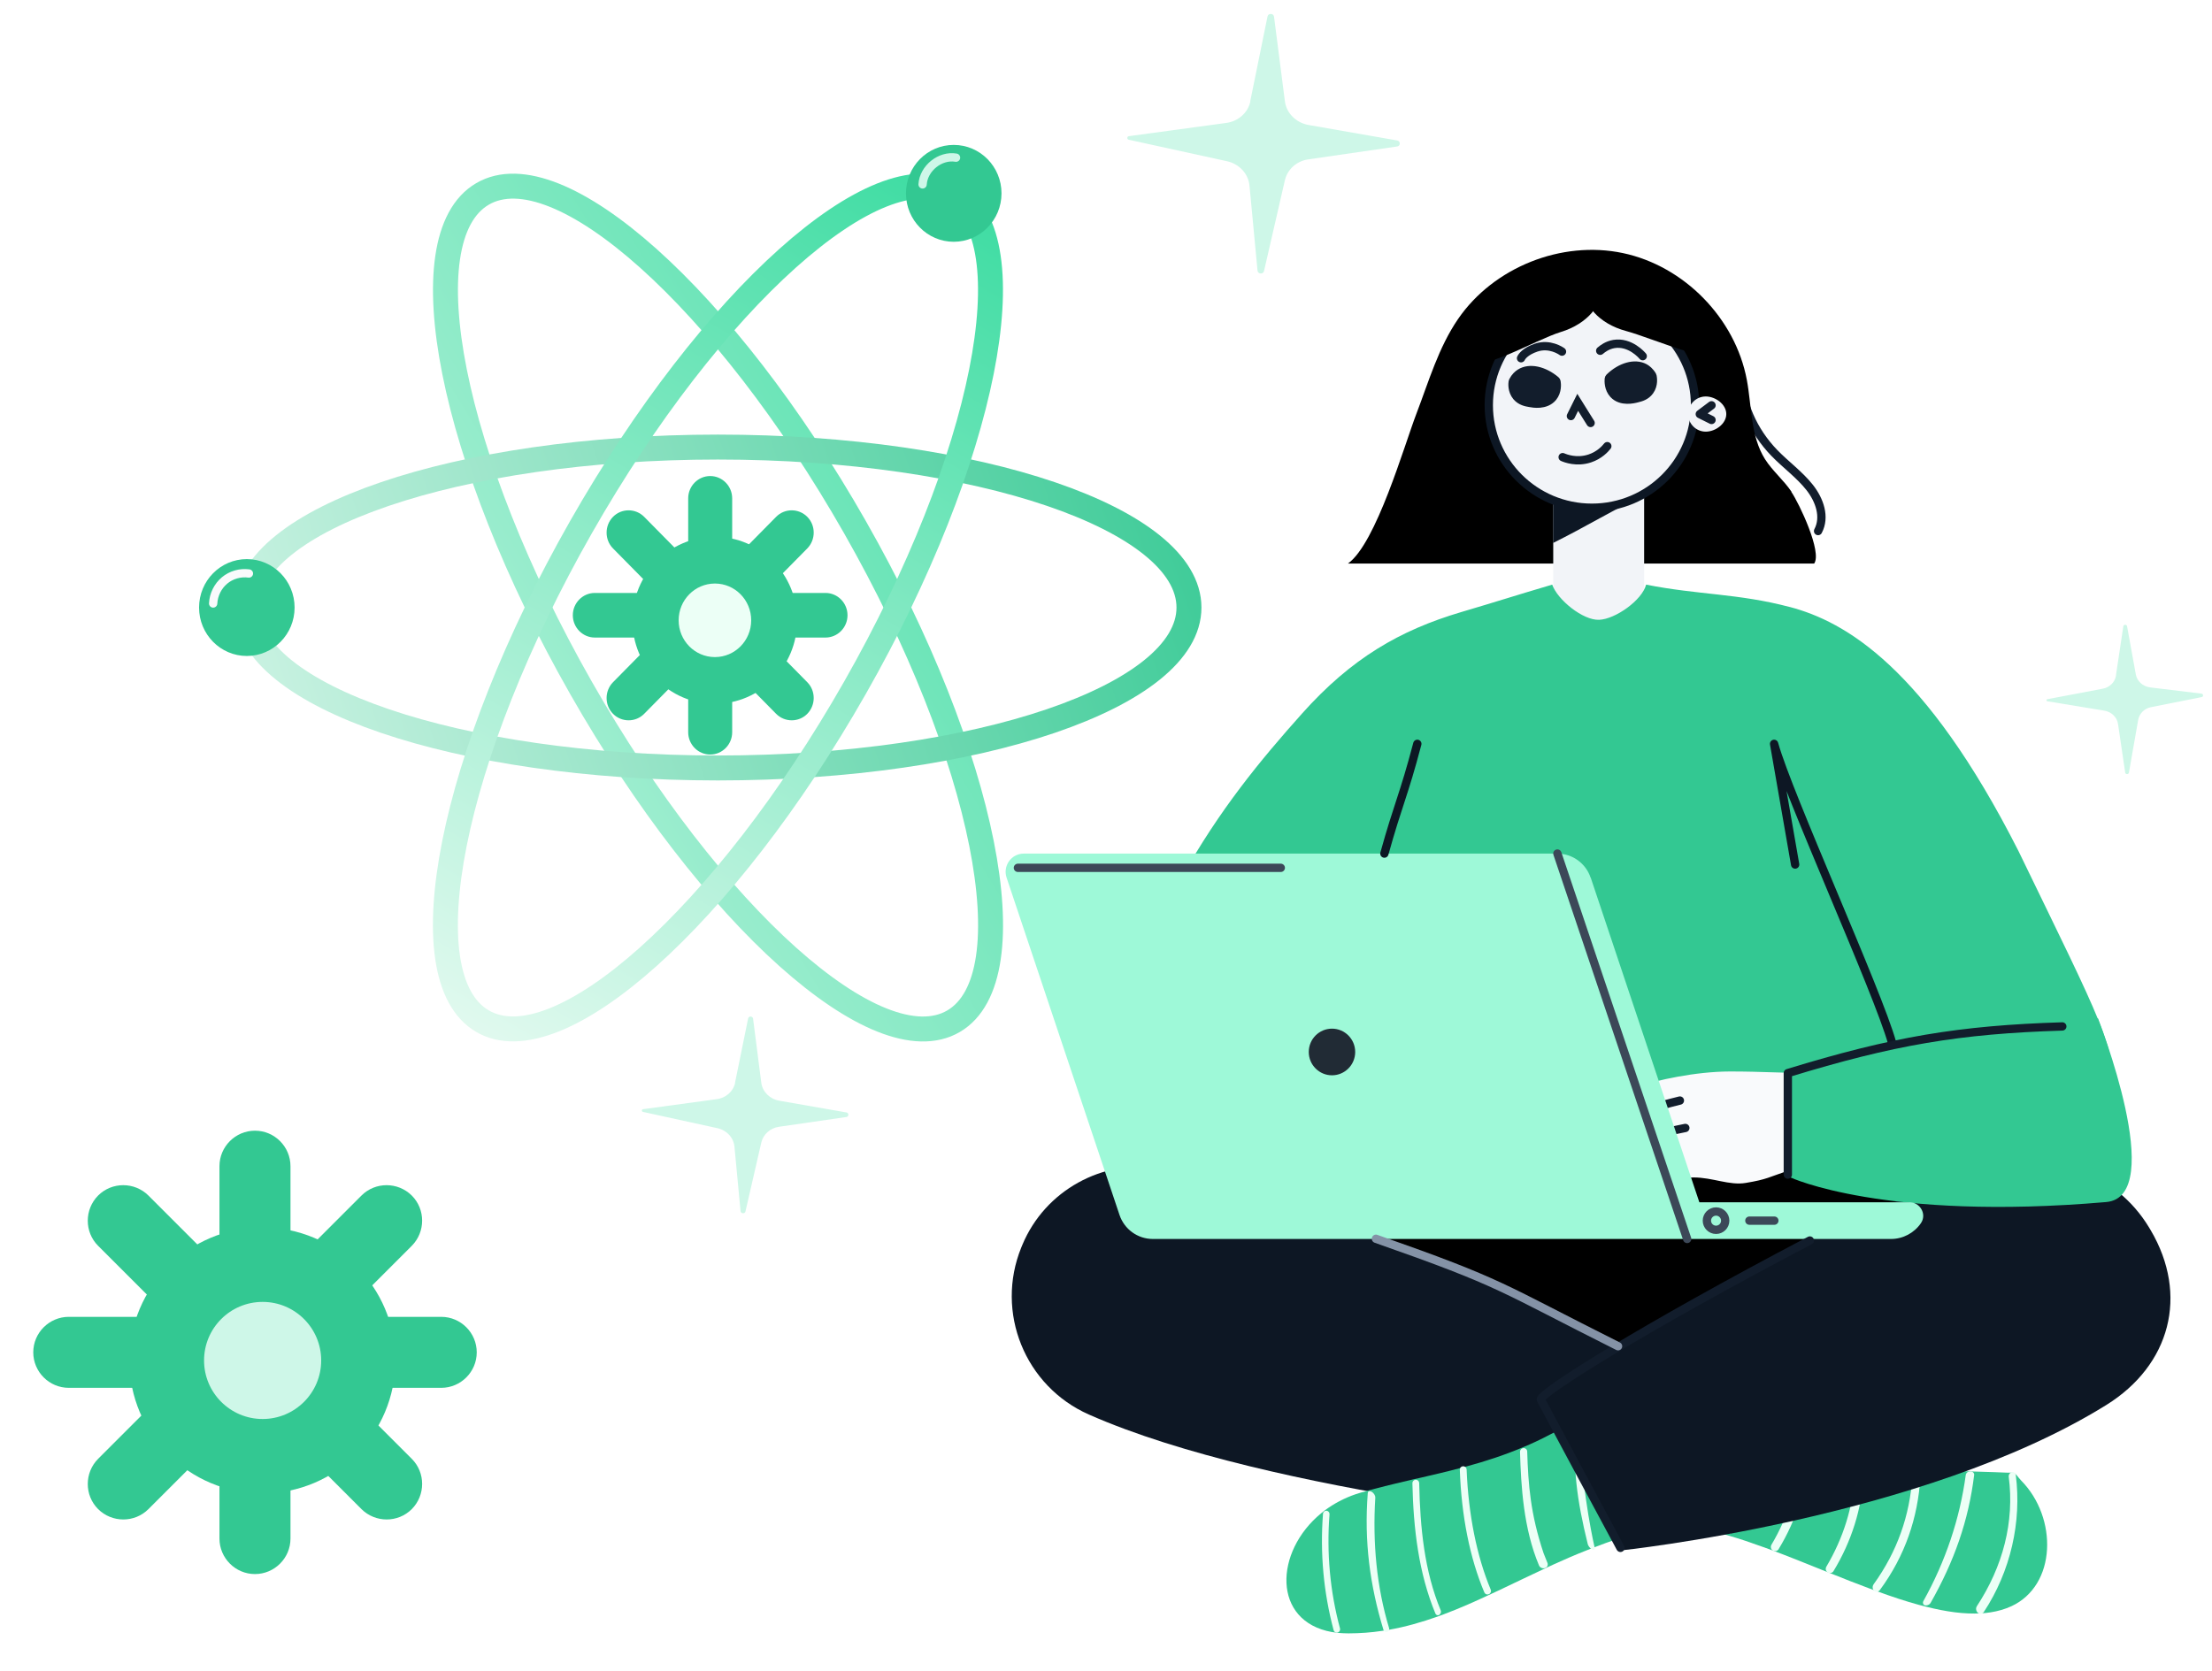 <?xml version="1.0" encoding="UTF-8"?> <svg xmlns="http://www.w3.org/2000/svg" width="266" height="201" viewBox="0 0 266 201" fill="none"><g filter="url(#filter0_d_17477_7956)"><path d="M85.403 87.757C83.942 87.757 82.758 86.547 82.758 85.075V56.94C82.758 55.459 83.952 54.258 85.403 54.258C86.863 54.258 88.047 55.468 88.047 56.94V85.075C88.047 86.556 86.854 87.757 85.403 87.757Z" fill="#33C892"></path><path d="M68.883 71.002C68.883 69.522 70.077 68.32 71.528 68.32H99.271C100.731 68.32 101.916 69.531 101.916 71.002C101.916 72.483 100.722 73.685 99.271 73.685H71.528C70.067 73.685 68.883 72.474 68.883 71.002Z" fill="#33C892"></path><path d="M73.717 59.165C74.745 58.122 76.426 58.122 77.464 59.165L97.079 79.058C98.108 80.101 98.108 81.806 97.079 82.858C96.051 83.901 94.37 83.901 93.332 82.858L73.717 62.965C72.688 61.922 72.688 60.218 73.717 59.165Z" fill="#33C892"></path><path d="M97.079 59.165C98.108 60.208 98.108 61.913 97.079 62.965L77.464 82.858C76.435 83.901 74.754 83.901 73.717 82.858C72.688 81.815 72.688 80.111 73.717 79.058L93.332 59.165C94.361 58.122 96.042 58.122 97.079 59.165Z" fill="#33C892"></path><path d="M85.956 81.66C91.428 81.66 95.865 77.161 95.865 71.612C95.865 66.062 91.428 61.562 85.956 61.562C80.483 61.562 76.047 66.062 76.047 71.612C76.047 77.161 80.483 81.66 85.956 81.66Z" fill="#33C892"></path><path d="M85.972 76.035C88.381 76.035 90.334 74.055 90.334 71.611C90.334 69.168 88.381 67.188 85.972 67.188C83.562 67.188 81.609 69.168 81.609 71.611C81.609 74.055 83.562 76.035 85.972 76.035Z" fill="#ECFFF6"></path></g><g filter="url(#filter1_d_17477_7956)"><path d="M114.668 120.832C123.77 115.503 118.468 88.907 102.825 61.43C87.182 33.952 67.122 15.998 58.02 21.327C48.918 26.656 54.22 53.252 69.863 80.729C85.506 108.207 105.566 126.161 114.668 120.832Z" stroke="url(#paint0_linear_17477_7956)" stroke-width="3" stroke-miterlimit="10"></path><path d="M86.328 90.372C117.614 90.372 142.977 81.731 142.977 71.073C142.977 60.414 117.614 51.773 86.328 51.773C55.042 51.773 29.68 60.414 29.68 71.073C29.68 81.731 55.042 90.372 86.328 90.372Z" stroke="url(#paint1_linear_17477_7956)" stroke-width="3" stroke-miterlimit="10"></path><path d="M34.926 71.076C34.926 74.023 32.572 76.401 29.682 76.401C26.792 76.401 24.438 74.023 24.438 71.076C24.438 68.128 26.792 65.75 29.682 65.75C32.572 65.75 34.926 68.128 34.926 71.076Z" fill="#33C892" stroke="#33C892"></path><path d="M25.633 70.587C25.683 69.525 26.193 68.497 26.999 67.822C27.805 67.146 28.897 66.834 29.933 66.981" fill="#33C892"></path><path d="M25.633 70.587C25.683 69.525 26.193 68.497 26.999 67.822C27.805 67.146 28.897 66.834 29.933 66.981" stroke="#F9FAFC" stroke-linecap="round" stroke-linejoin="round"></path><path d="M102.817 80.719C118.46 53.241 123.762 26.646 114.66 21.317C105.558 15.987 85.499 33.942 69.856 61.419C54.212 88.897 48.91 115.492 58.012 120.821C67.114 126.151 87.174 108.196 102.817 80.719Z" stroke="url(#paint2_linear_17477_7956)" stroke-width="3" stroke-miterlimit="10"></path><path d="M114.69 27.081C117.862 27.081 120.434 24.473 120.434 21.255C120.434 18.038 117.862 15.43 114.69 15.43C111.517 15.43 108.945 18.038 108.945 21.255C108.945 24.473 111.517 27.081 114.69 27.081Z" fill="#33C892"></path><path d="M110.945 20.179C111.068 18.231 113.073 16.636 114.965 16.965" stroke="#CEF7E8" stroke-linecap="round" stroke-linejoin="round"></path></g><path d="M242.987 134.352L245.35 166.697H150.002L147.32 135.635L152.933 134.971L242.987 134.352Z" fill="black"></path><path d="M209.25 45.008C209.334 48.432 210.805 51.819 213.349 54.46C214.723 55.882 216.411 57.1 217.617 58.631C218.822 60.162 219.522 62.187 218.629 63.875" stroke="#121D2C" stroke-linecap="round" stroke-linejoin="round"></path><path d="M215.441 59.156C214.501 57.758 213.15 56.649 212.246 55.226C210.498 52.453 210.667 48.933 210.064 45.702C208.678 38.288 202.529 31.994 195.151 30.439C187.773 28.884 179.611 32.151 175.343 38.36C172.992 41.784 171.823 45.846 170.34 49.728C168.857 53.599 165.481 65.386 162.094 67.785H191.361H218.16C219.137 66.411 216.369 60.567 215.417 59.168L215.441 59.156Z" fill="black"></path><path d="M186.781 56.852H197.712V75.893L192.423 81.888L186.781 75.893V56.852Z" fill="#F2F4F8"></path><path d="M186.769 59.814C186.785 63.191 186.759 63.544 186.769 65.307C190.521 63.441 194.318 61.178 198.069 59.312C194.393 59.483 190.434 59.643 186.758 59.814H186.769Z" fill="#0D1724"></path><path d="M191.433 61.072C198.283 61.072 203.835 55.549 203.835 48.735C203.835 41.922 198.283 36.398 191.433 36.398C184.584 36.398 179.031 41.922 179.031 48.735C179.031 55.549 184.584 61.072 191.433 61.072Z" fill="#F2F4F8" stroke="#0D1724" stroke-miterlimit="10"></path><path d="M198.833 45.225C198.825 45.182 198.809 45.141 198.787 45.104C198.47 44.575 198.101 44.304 197.842 44.155L197.842 44.154L197.833 44.15C196.576 43.468 194.8 44.025 193.465 45.323C193.398 45.388 193.357 45.475 193.349 45.568C193.329 45.825 193.281 46.776 193.944 47.493L193.944 47.494C194.439 48.027 195.097 48.174 195.642 48.186C196.185 48.199 196.668 48.079 196.88 48.023C196.886 48.021 196.893 48.02 196.899 48.018C197.321 47.915 198.001 47.748 198.471 47.097C199.045 46.307 198.866 45.388 198.833 45.225Z" fill="#121D2C" stroke="#121D2C" stroke-width="0.77" stroke-miterlimit="10" stroke-linejoin="round"></path><path d="M181.833 45.792C181.815 45.829 181.802 45.868 181.796 45.91C181.767 46.1 181.662 47.007 182.283 47.764L182.283 47.764L182.288 47.769C182.81 48.382 183.502 48.504 183.939 48.578C184.155 48.619 184.64 48.705 185.178 48.657C185.719 48.608 186.361 48.419 186.823 47.86L186.823 47.86L186.826 47.856C187.436 47.103 187.336 46.158 187.288 45.888C187.273 45.8 187.226 45.719 187.158 45.661C185.736 44.461 183.941 44.007 182.723 44.783C182.457 44.951 182.111 45.247 181.833 45.792Z" fill="#121D2C" stroke="#121D2C" stroke-width="0.77" stroke-miterlimit="10" stroke-linejoin="round"></path><path d="M187.835 42.293C187.701 42.194 186.353 41.271 184.742 41.808C183.441 42.246 183.008 42.869 182.91 43.088" stroke="#121D2C" stroke-miterlimit="10" stroke-linecap="round"></path><path d="M197.543 42.839C197.468 42.743 196.021 41.048 194.07 41.379C193.277 41.517 192.73 41.933 192.43 42.189" stroke="#121D2C" stroke-miterlimit="10" stroke-linecap="round"></path><path d="M187.914 54.986C188.257 55.136 189.597 55.658 191.162 55.146C192.33 54.762 193.027 53.995 193.284 53.664" fill="#F2F4F8"></path><path d="M187.914 54.986C188.257 55.136 189.597 55.658 191.162 55.146C192.33 54.762 193.027 53.995 193.284 53.664" stroke="#121D2C" stroke-miterlimit="10" stroke-linecap="round"></path><path d="M188.906 50.043C189.174 49.489 189.442 48.945 189.721 48.391C190.235 49.222 190.761 50.043 191.275 50.875" stroke="#121D2C" stroke-miterlimit="10" stroke-linecap="round"></path><path d="M192.32 34.463C192.946 36.512 190.886 38.957 187.72 39.923C184.553 40.891 177.525 45.14 176.899 43.091C176.274 41.042 182.288 33.471 185.454 32.504C188.62 31.537 191.694 32.414 192.32 34.463Z" fill="black"></path><path d="M207.814 42.413C207.26 44.482 198.723 40.667 195.525 39.81C192.327 38.954 190.184 36.581 190.738 34.512C191.293 32.443 194.335 31.46 197.532 32.317C200.73 33.174 208.368 40.344 207.814 42.413Z" fill="black"></path><path d="M207.592 49.803C207.592 50.972 206.292 51.919 205.124 51.919C203.955 51.919 203.008 50.972 203.008 49.803C203.008 48.635 203.955 47.688 205.124 47.688C206.292 47.688 207.592 48.635 207.592 49.803Z" fill="#F2F4F8"></path><path d="M205.817 48.75L204.406 49.808L205.817 50.513" stroke="#121D2C" stroke-linecap="round" stroke-linejoin="round"></path><path d="M241.856 193.206C241.099 193.555 240.28 193.789 239.409 193.928C239.021 193.991 238.623 194.033 238.214 194.054C236.229 194.173 234.019 193.862 231.667 193.268C231.359 193.196 231.051 193.113 230.731 193.029C229.124 192.59 227.455 192.035 225.745 191.407C225.45 191.305 225.155 191.192 224.85 191.079C223.253 190.49 221.637 189.848 220.021 189.196C219.728 189.074 219.445 188.962 219.151 188.85C217.028 187.99 214.903 187.14 212.82 186.363C212.526 186.251 212.231 186.149 211.936 186.047C210.588 185.556 209.26 185.106 207.962 184.73C207.666 184.638 207.359 184.555 207.051 184.472C204.816 183.866 202.683 183.46 200.711 183.398C200.916 180.555 201.249 177.711 201.615 175.051C212.784 176.079 224.008 176.647 236.17 176.96L237.121 176.988C238.7 177.021 241.385 177.135 241.385 177.135C241.385 177.135 241.714 177.129 242.044 177.132C242.375 177.135 242.706 177.735 243.042 178.072C247.463 182.542 247.339 190.693 241.844 193.215L241.856 193.206Z" fill="#33C892"></path><path d="M238.556 193.898C238.474 194.023 238.344 194.108 238.194 194.115C237.752 194.135 237.477 193.567 237.72 193.198C240.838 188.459 242.272 183.053 241.556 177.625C241.505 177.243 241.948 176.893 242.246 177.138C242.324 177.202 242.392 177.314 242.405 177.414C243.126 183.029 241.785 189.014 238.556 193.898Z" fill="#ECFFF6"></path><path d="M237.403 177.381C236.726 182.943 234.981 187.819 232.159 192.8C232.053 192.987 231.84 193.083 231.627 193.103C231.308 193.133 231.146 192.84 231.302 192.561C233.946 187.824 235.674 182.68 236.385 177.433C236.42 177.178 236.637 176.986 236.894 176.986L237.007 176.986C237.226 176.986 237.403 177.163 237.403 177.381Z" fill="#ECFFF6"></path><path d="M225.614 191.455C225.577 191.451 225.529 191.438 225.494 191.425C225.178 191.299 225.104 190.845 225.303 190.569C228.147 186.625 229.663 182.292 229.966 177.613C229.983 177.345 230.211 177.138 230.479 177.151C230.746 177.165 230.952 177.391 230.935 177.657C230.634 182.565 229.094 187.138 226.053 191.262C225.952 191.4 225.784 191.473 225.614 191.455Z" fill="#ECFFF6"></path><path d="M220.481 188.981C220.358 189.184 220.105 189.267 219.882 189.184C219.584 189.074 219.461 188.719 219.623 188.445C221.668 184.996 222.845 181.225 223.049 177.365C223.065 177.072 223.311 176.842 223.605 176.855C223.892 176.867 224.117 177.108 224.103 177.395C223.901 181.432 222.663 185.39 220.481 188.981Z" fill="#ECFFF6"></path><path d="M213.879 186.341C213.756 186.544 213.503 186.626 213.281 186.543C212.983 186.433 212.86 186.078 213.022 185.805C215.066 182.355 216.243 178.585 216.448 174.725C216.463 174.431 216.71 174.202 217.003 174.214C217.291 174.227 217.515 174.468 217.501 174.755C217.3 178.792 216.061 182.75 213.879 186.341Z" fill="#ECFFF6"></path><path d="M209.818 176.519C209.548 179.232 208.971 181.894 208.111 184.488C207.84 184.401 207.558 184.323 207.275 184.245C208.109 181.707 208.671 179.102 208.938 176.446L209.818 176.529L209.818 176.519Z" fill="#ECFFF6"></path><path d="M200.539 165.056L194.77 183.562C194.77 183.562 152.975 179.878 130.949 170.145C123.251 166.744 119.644 157.836 122.815 150.041C122.861 149.93 122.906 149.819 122.953 149.708C125.683 143.183 132.568 139.415 139.563 140.46C150.766 142.135 182.404 154.73 200.539 165.056Z" fill="#0D1724"></path><path d="M194.749 185.037C193.626 185.393 192.533 185.793 191.468 186.208C191.221 186.298 190.983 186.401 190.736 186.501C189.403 187.024 188.121 187.585 186.857 188.157C186.618 188.259 186.379 188.372 186.149 188.485C184.075 189.444 182.082 190.424 180.106 191.354C179.857 191.465 179.618 191.578 179.378 191.69C177.452 192.596 175.552 193.445 173.621 194.166C173.375 194.257 173.129 194.348 172.883 194.439C170.958 195.12 169.01 195.685 166.988 196.036C166.728 196.084 166.47 196.122 166.213 196.161C164.903 196.359 163.56 196.46 162.173 196.463C161.77 196.462 161.379 196.442 161.008 196.414C160.722 196.376 160.446 196.34 160.17 196.304C152.965 195.015 153.224 186.637 158.888 182.006C159.151 181.785 159.422 181.574 159.72 181.377C160.841 180.611 162.133 179.971 163.594 179.546C163.925 179.446 164.265 179.357 164.595 179.267C164.858 179.189 165.12 179.121 165.391 179.054C166.944 178.641 168.48 178.289 170.007 177.924C170.259 177.865 170.519 177.807 170.769 177.757C172.383 177.384 173.996 177.01 175.617 176.576C175.87 176.507 176.121 176.448 176.374 176.378C178.608 175.768 180.857 175.047 183.168 174.068C183.415 173.967 183.664 173.856 183.922 173.746C184.946 173.296 185.978 172.785 187.025 172.225C188.296 171.53 189.853 171.374 191.2 171.817C191.399 171.873 191.586 171.949 191.762 172.033C191.816 172.051 191.86 172.077 191.912 172.104C193.531 172.982 194.691 175.295 196.721 175.027C196.099 177.569 197.78 184.357 194.749 185.037Z" fill="#33C892"></path><path d="M161.139 195.867C161.213 196.142 160.982 196.406 160.7 196.369C160.543 196.348 160.415 196.235 160.374 196.082C159.162 191.562 158.73 186.809 159.094 182.088C159.102 181.975 159.155 181.871 159.243 181.8C159.519 181.577 159.906 181.803 159.878 182.157C159.515 186.778 159.946 191.444 161.139 195.867Z" fill="#ECFFF6"></path><path d="M167.046 195.842C167.105 196.037 166.992 196.244 166.794 196.293C166.609 196.339 166.423 196.23 166.367 196.048C164.746 190.71 164.028 185.441 164.478 179.606C164.524 179.012 165.419 179.566 165.383 180.161C165.053 185.571 165.54 190.861 167.046 195.842Z" fill="#ECFFF6"></path><path d="M173.254 193.705C173.335 193.902 173.241 194.136 173.058 194.244C172.891 194.344 172.688 194.259 172.613 194.079C170.606 189.237 169.966 183.893 169.846 178.407C169.842 178.21 169.978 178.037 170.17 177.996C170.422 177.942 170.656 178.133 170.662 178.391C170.776 183.78 171.289 188.983 173.254 193.705Z" fill="#ECFFF6"></path><path d="M179.263 191.199C179.357 191.422 179.241 191.681 179.013 191.762C178.807 191.836 178.582 191.738 178.497 191.537C176.759 187.428 175.739 182.343 175.548 176.78C175.541 176.579 175.682 176.404 175.88 176.37C176.127 176.329 176.356 176.515 176.366 176.765C176.582 182.177 177.588 187.195 179.263 191.199Z" fill="#ECFFF6"></path><path d="M186.086 187.987C186.19 188.249 186.064 188.533 185.794 188.612C185.512 188.695 185.185 188.564 185.071 188.294C183.197 183.846 182.91 178.741 182.787 174.644C182.781 174.462 182.876 174.302 183.039 174.223C183.317 174.089 183.642 174.274 183.651 174.582C183.775 178.585 184.046 182.105 185.616 186.809L186.086 187.987Z" fill="#ECFFF6"></path><path d="M191.772 186.304C191.772 186.369 191.731 186.419 191.667 186.423C191.374 186.439 191.001 186.005 190.931 185.719C189.654 180.542 188.986 176.022 189.691 171.768C189.698 171.722 189.743 171.691 189.788 171.705C189.791 171.705 189.794 171.706 189.797 171.707C189.889 171.735 190.162 171.884 190.256 171.906C190.297 171.916 190.368 171.966 190.361 172.008C189.678 176.28 191.516 185.098 191.674 185.741C191.752 186.055 191.772 186.219 191.772 186.304Z" fill="#ECFFF6"></path><path d="M185.617 169L194.859 186.493C194.859 186.493 231.18 182.724 253.279 169C261.002 164.204 263.224 155.767 258.624 147.963C258.558 147.851 258.493 147.74 258.425 147.63C254.494 141.108 246.536 138.154 239.202 140.336C227.457 143.832 203.456 155.242 185.617 169Z" fill="#0D1724"></path><path d="M197.95 70.32C204.26 71.568 209.016 71.369 215.228 73.012L215.221 73.005C221.883 74.766 231.493 80.222 242.715 102.336C252.946 123.46 254.267 125.527 254.267 132.128C254.267 139.532 235.957 145.065 229.512 138.927C229.385 138.806 229.263 138.683 229.145 138.556C229.264 139.172 229.387 139.816 229.512 140.49L138.417 141.943C138.415 126.43 133.931 120.204 142.046 105.637C146.643 97.385 151.559 91.444 156.569 85.833C162.51 79.179 168.322 75.814 175.712 73.621C180.554 72.19 181.814 71.751 186.657 70.32C187.299 72.153 190.362 74.635 192.303 74.55C194.244 74.473 197.47 72.203 197.95 70.32Z" fill="#33C892"></path><path d="M207.989 128.879C211.716 128.867 215.53 129.115 219.261 129.104L215.366 140.705C212.57 141.624 212.57 141.844 209.93 142.284C207.95 142.614 205.969 141.624 203.659 141.624C201.348 141.624 200.538 142.275 199.368 142.614C199.083 142.693 197.377 143.604 196.728 143.274C196.073 142.944 197.322 142.187 197.718 141.954C198.76 141.062 200.636 140.206 201.678 139.313C199.316 140.071 196.77 140.809 194.422 141.624C193.657 141.887 192.442 141.624 192.413 140.782C194.752 139.313 196.967 137.866 199.038 136.63C196.494 137.291 193.293 138.819 190.666 138.815C190.171 138.816 189.686 138.549 189.421 138.135C189.152 137.72 189.25 137 189.578 136.63C191.583 134.359 194.215 131.531 196.728 130.732C199.24 129.933 203.808 128.891 207.989 128.879Z" fill="#F9FAFC"></path><path d="M193.102 135.676C195.265 134.103 199.373 133.035 202.013 132.375" stroke="#121D2C" stroke-linecap="round"></path><path d="M194.086 138.312C196.592 137.133 199.951 136.202 202.667 135.672" stroke="#121D2C" stroke-linecap="round"></path><path d="M195.078 141.615C197.719 140.625 199.039 139.965 201.349 139.305" stroke="#121D2C" stroke-linecap="round"></path><path d="M215.287 128.079L252.283 122.47C252.283 122.47 260.724 143.94 253.276 144.584C226.541 146.894 215.285 141.614 215.285 141.614L215.287 128.079Z" fill="#33C892"></path><path d="M191.289 105.563L204.352 144.609H229.628C230.909 144.609 231.728 146.055 231.001 147.118C230.183 148.313 228.836 149.025 227.397 149.025H138.631C136.816 149.025 135.205 147.864 134.624 146.134L121.045 105.563C120.57 104.144 121.62 102.672 123.111 102.672H187.268C189.084 102.672 190.695 103.834 191.275 105.563H191.289Z" fill="#9EF9D8"></path><path d="M157.383 126.532C157.383 124.981 158.637 123.727 160.175 123.727C161.713 123.727 162.967 124.981 162.967 126.532C162.967 128.083 161.713 129.338 160.175 129.338C158.637 129.338 157.383 128.083 157.383 126.532Z" fill="#212B35"></path><path d="M187.281 102.664L202.886 149.024" stroke="#3C4858" stroke-linecap="round" stroke-linejoin="round"></path><path d="M122.406 104.383H154.019" stroke="#3C4858" stroke-linecap="round" stroke-linejoin="round"></path><path d="M207.463 146.821C207.463 146.214 206.968 145.719 206.36 145.719C205.753 145.719 205.258 146.214 205.258 146.821C205.258 147.428 205.753 147.924 206.36 147.924C206.968 147.924 207.463 147.428 207.463 146.821Z" stroke="#3C4858" stroke-linecap="round" stroke-linejoin="round"></path><path d="M210.367 146.82H213.371" stroke="#3C4858" stroke-linecap="round" stroke-linejoin="round"></path><path d="M227.534 125.445C225.83 119.293 215.045 95.622 213.341 89.47L215.871 103.987" stroke="#0D1724" stroke-linecap="round" stroke-linejoin="round"></path><path d="M170.437 89.469C168.787 95.74 168.127 96.73 166.477 102.671" stroke="#0D1724" stroke-linecap="round" stroke-linejoin="round"></path><path d="M247.998 123.461C235.559 123.848 227.664 125.192 214.992 129.072V141.284" stroke="#121D2C" stroke-linecap="round" stroke-linejoin="round"></path><path d="M217.64 149.211C197.506 159.773 184.965 167.694 185.295 168.354C185.625 169.015 194.864 186.178 194.864 186.178" stroke="#121D2C" stroke-linecap="round" stroke-linejoin="round"></path><path d="M165.461 149C180.934 154.424 180.285 154.765 194.577 161.926" stroke="#8492A6" stroke-linecap="round" stroke-linejoin="round"></path><path d="M88.39 130.226L89.965 122.5C90.031 122.18 90.515 122.203 90.559 122.52L91.545 130.211C91.677 131.311 92.57 132.196 93.709 132.394L101.778 133.804C102.102 133.854 102.099 134.315 101.781 134.355L93.683 135.529C92.616 135.681 91.78 136.438 91.546 137.439L89.646 145.71C89.58 146.03 89.082 145.991 89.053 145.675L88.323 137.937C88.224 136.826 87.365 135.915 86.213 135.686L77.324 133.741C77.139 133.706 77.137 133.438 77.328 133.415L86.15 132.214C87.278 132.084 88.18 131.289 88.404 130.243L88.39 130.226Z" fill="#CEF7E8"></path><path d="M150.346 12.173L152.423 1.98C152.51 1.557 153.149 1.587 153.207 2.006L154.509 12.153C154.682 13.604 155.86 14.772 157.364 15.033L168.009 16.893C168.437 16.959 168.433 17.567 168.013 17.619L157.329 19.169C155.921 19.369 154.819 20.368 154.51 21.689L152.003 32.6C151.915 33.023 151.259 32.971 151.221 32.555L150.257 22.346C150.126 20.88 148.994 19.678 147.474 19.376L135.746 16.81C135.502 16.764 135.499 16.41 135.751 16.379L147.391 14.796C148.879 14.623 150.069 13.575 150.364 12.194L150.346 12.173Z" fill="#CEF7E8"></path><path d="M254.447 81.249L255.335 75.334C255.372 75.089 255.74 75.087 255.786 75.325L256.837 81.113C256.981 81.941 257.692 82.576 258.563 82.681L264.732 83.43C264.98 83.456 264.996 83.805 264.756 83.847L258.667 85.058C257.864 85.215 257.262 85.822 257.124 86.589L256.011 92.93C255.974 93.175 255.595 93.165 255.561 92.928L254.701 87.094C254.582 86.256 253.896 85.6 253.014 85.472L246.202 84.35C246.061 84.331 246.049 84.128 246.192 84.102L252.829 82.844C253.679 82.701 254.331 82.063 254.458 81.261L254.447 81.249Z" fill="#CEF7E8"></path><g filter="url(#filter2_d_17477_7956)"><path d="M30.661 185.33C28.303 185.33 26.391 183.402 26.391 181.06L26.391 136.27C26.391 133.913 28.318 132 30.661 132C33.018 132 34.931 133.927 34.931 136.27L34.931 181.06C34.931 183.417 33.003 185.33 30.661 185.33Z" fill="#33C892"></path><path d="M4 158.661C4 156.303 5.927 154.391 8.27 154.391L53.06 154.391C55.417 154.391 57.33 156.318 57.33 158.661C57.33 161.018 55.402 162.93 53.06 162.93L8.27 162.93C5.913 162.93 4 161.003 4 158.661Z" fill="#33C892"></path><path d="M11.8 139.8C13.461 138.14 16.174 138.14 17.849 139.8L49.518 171.469C51.178 173.129 51.178 175.842 49.518 177.518C47.857 179.178 45.144 179.178 43.469 177.518L11.8 145.849C10.14 144.189 10.14 141.475 11.8 139.8Z" fill="#33C892"></path><path d="M49.518 139.8C51.178 141.461 51.178 144.174 49.518 145.849L17.849 177.518C16.189 179.178 13.475 179.178 11.8 177.518C10.14 175.857 10.14 173.144 11.8 171.469L43.469 139.8C45.129 138.14 47.843 138.14 49.518 139.8Z" fill="#33C892"></path><path d="M31.552 175.628C40.387 175.628 47.55 168.465 47.55 159.63C47.55 150.795 40.387 143.633 31.552 143.633C22.717 143.633 15.555 150.795 15.555 159.63C15.555 168.465 22.717 175.628 31.552 175.628Z" fill="#33C892"></path><path d="M31.581 166.679C35.471 166.679 38.624 163.526 38.624 159.636C38.624 155.747 35.471 152.594 31.581 152.594C27.692 152.594 24.539 155.747 24.539 159.636C24.539 163.526 27.692 166.679 31.581 166.679Z" fill="#CEF7E8"></path></g><defs><filter id="filter0_d_17477_7956" x="60.883" y="49.258" width="49.031" height="49.5" filterUnits="userSpaceOnUse" color-interpolation-filters="sRGB"><feFlood flood-opacity="0" result="BackgroundImageFix"></feFlood><feColorMatrix in="SourceAlpha" type="matrix" values="0 0 0 0 0 0 0 0 0 0 0 0 0 0 0 0 0 0 127 0" result="hardAlpha"></feColorMatrix><feOffset dy="3"></feOffset><feGaussianBlur stdDeviation="4"></feGaussianBlur><feComposite in2="hardAlpha" operator="out"></feComposite><feColorMatrix type="matrix" values="0 0 0 0 0 0 0 0 0 0 0 0 0 0 0 0 0 0 0.09 0"></feColorMatrix><feBlend mode="normal" in2="BackgroundImageFix" result="effect1_dropShadow_17477_7956"></feBlend><feBlend mode="normal" in="SourceGraphic" in2="effect1_dropShadow_17477_7956" result="shape"></feBlend></filter><filter id="filter1_d_17477_7956" x="13.938" y="7.43" width="140.539" height="127.844" filterUnits="userSpaceOnUse" color-interpolation-filters="sRGB"><feFlood flood-opacity="0" result="BackgroundImageFix"></feFlood><feColorMatrix in="SourceAlpha" type="matrix" values="0 0 0 0 0 0 0 0 0 0 0 0 0 0 0 0 0 0 127 0" result="hardAlpha"></feColorMatrix><feOffset dy="2"></feOffset><feGaussianBlur stdDeviation="5"></feGaussianBlur><feComposite in2="hardAlpha" operator="out"></feComposite><feColorMatrix type="matrix" values="0 0 0 0 0.2 0 0 0 0 0.784 0 0 0 0 0.573 0 0 0 0.2 0"></feColorMatrix><feBlend mode="normal" in2="BackgroundImageFix" result="effect1_dropShadow_17477_7956"></feBlend><feBlend mode="normal" in="SourceGraphic" in2="effect1_dropShadow_17477_7956" result="shape"></feBlend></filter><filter id="filter2_d_17477_7956" x="0" y="132" width="61.328" height="61.328" filterUnits="userSpaceOnUse" color-interpolation-filters="sRGB"><feFlood flood-opacity="0" result="BackgroundImageFix"></feFlood><feColorMatrix in="SourceAlpha" type="matrix" values="0 0 0 0 0 0 0 0 0 0 0 0 0 0 0 0 0 0 127 0" result="hardAlpha"></feColorMatrix><feOffset dy="4"></feOffset><feGaussianBlur stdDeviation="2"></feGaussianBlur><feComposite in2="hardAlpha" operator="out"></feComposite><feColorMatrix type="matrix" values="0 0 0 0 0 0 0 0 0 0 0 0 0 0 0 0 0 0 0.25 0"></feColorMatrix><feBlend mode="normal" in2="BackgroundImageFix" result="effect1_dropShadow_17477_7956"></feBlend><feBlend mode="normal" in="SourceGraphic" in2="effect1_dropShadow_17477_7956" result="shape"></feBlend></filter><linearGradient id="paint0_linear_17477_7956" x1="13.124" y1="121.855" x2="154.366" y2="35.522" gradientUnits="userSpaceOnUse"><stop stop-color="#EAFBF3"></stop><stop offset="1" stop-color="#2CD99A"></stop></linearGradient><linearGradient id="paint1_linear_17477_7956" x1="1.311" y1="78.559" x2="143.32" y2="30.877" gradientUnits="userSpaceOnUse"><stop stop-color="#EAFBF3"></stop><stop offset="1" stop-color="#33C892"></stop></linearGradient><linearGradient id="paint2_linear_17477_7956" x1="53.769" y1="128.275" x2="123.101" y2="9.861" gradientUnits="userSpaceOnUse"><stop stop-color="#EAFBF3"></stop><stop offset="1" stop-color="#2CD99A"></stop></linearGradient></defs></svg> 